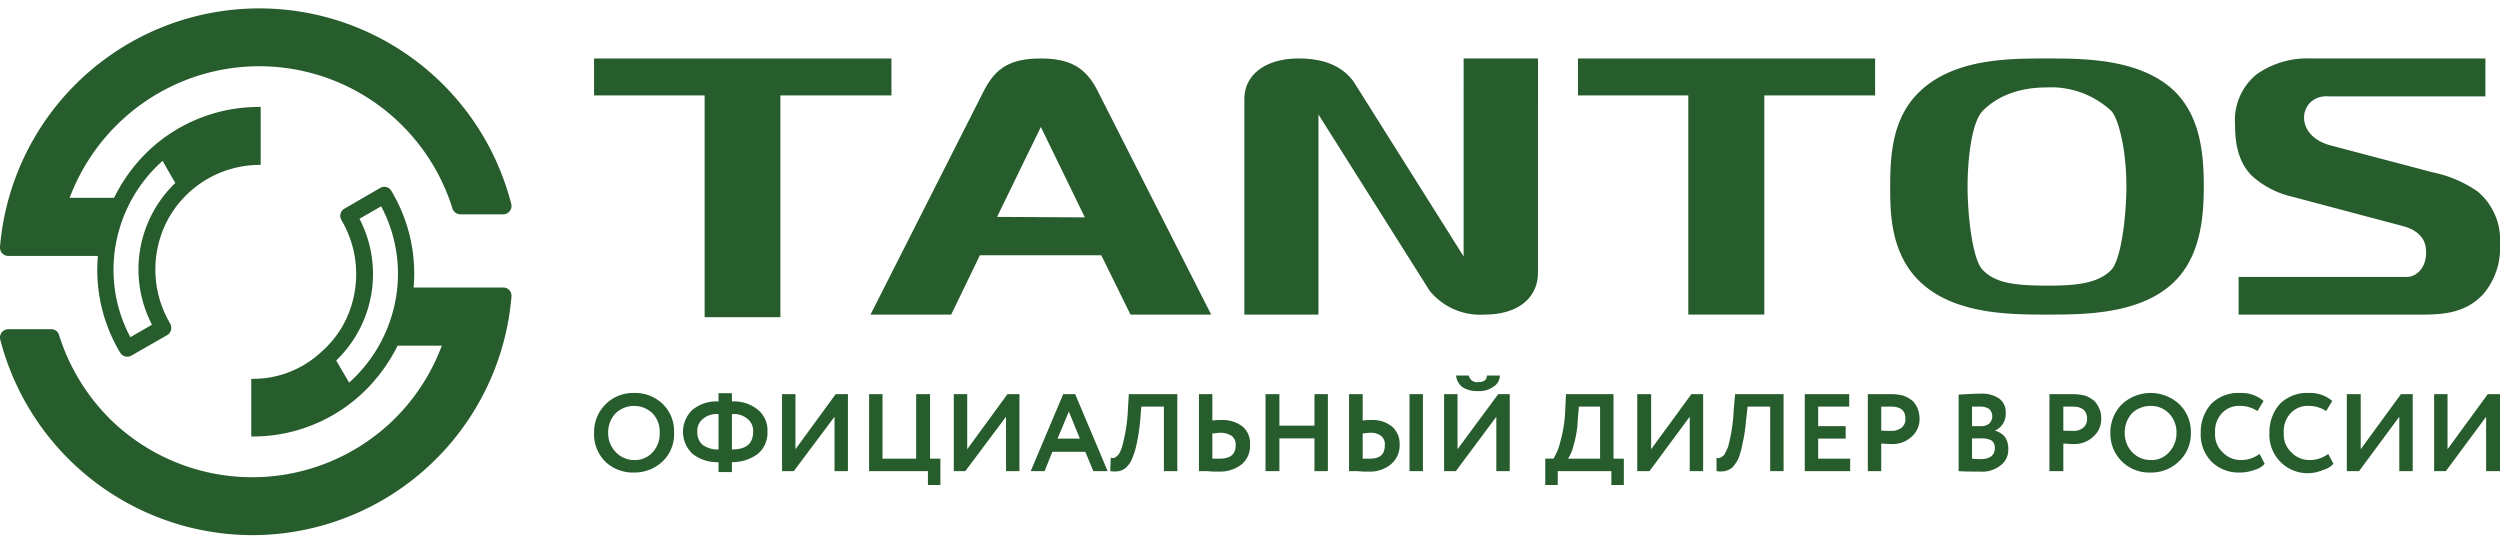 <svg id="Слой_1" data-name="Слой 1" xmlns="http://www.w3.org/2000/svg" viewBox="0 0 303.451 63.943" width="207px" height="45px">
  <defs>
    <style>
      .cls-1 {
        fill: #275c2d;
        fill-rule: evenodd;
      }
    </style>
  </defs>
  <title>tantos_logo</title>
  <g>
    <path class="cls-1" d="M61.084,33.886H50.204a19.478,19.478,0,0,0-2.542-11.457l-.171-.286A.976.976,0,0,0,46.149,21.8L41.808,24.314a.994.994,0,0,0-.371,1.371l.143.257A12.871,12.871,0,0,1,41.779,38.2a12.434,12.434,0,0,1-2.884,3.6,12.11,12.11,0,0,1-8.339,3.171h-.057v7h.114a19.453,19.453,0,0,0,13.879-5.743A20.473,20.473,0,0,0,48.262,40.943h5.369a24.763,24.763,0,0,1-5.654,8.8,24.605,24.605,0,0,1-34.726,0A24.938,24.938,0,0,1,7.168,39.657a.977.977,0,0,0-.942-.714H1A1.018,1.018,0,0,0,.029,40.2,31.656,31.656,0,0,0,30.613,63.943,31.588,31.588,0,0,0,62.084,34.971a.997.997,0,0,0-1-1.086ZM1,30.057H11.88a19.478,19.478,0,0,0,2.542,11.457l.171.286a1.009,1.009,0,0,0,1.371.343l4.341-2.486a1.017,1.017,0,0,0,.457-.629,1.042,1.042,0,0,0-.114-.771L20.504,38a12.895,12.895,0,0,1-.2-12.229A12.717,12.717,0,0,1,31.556,19h.086V11.971h-.171a19.453,19.453,0,0,0-13.879,5.743A20.177,20.177,0,0,0,13.85,23H8.453a24.651,24.651,0,0,1,5.654-8.771,24.535,24.535,0,0,1,34.726,0,24.648,24.648,0,0,1,6.083,10.057,1.011,1.011,0,0,0,.971.714h5.197a1.004,1.004,0,0,0,.971-1.257A31.576,31.576,0,0,0,0,28.971v.114a1.006,1.006,0,0,0,1.0.971Zm14.821,9.857a17.415,17.415,0,0,1-1.428-12.771,17.758,17.758,0,0,1,5.34-8.629L21.275,21.2a14.546,14.546,0,0,0-2.827,17.2ZM46.263,24.029A17.415,17.415,0,0,1,47.691,36.8a17.787,17.787,0,0,1-5.312,8.629l-1.571-2.686a14.546,14.546,0,0,0,2.827-17.2Z"/>
    <polygon class="cls-1" points="72.107 10.571 85.529 10.571 85.529 37.486 94.725 37.486 94.725 10.571 108.204 10.571 108.204 6.086 72.107 6.086 72.107 10.571"/>
    <path class="cls-1" d="M126.338,6.086c-3.598,0-5.454,1.057-6.911,3.914L105.662,37.171h9.795l3.484-7.2H133.677l3.541,7.2h9.795L133.22,10c-1.428-2.829-3.37-3.914-6.882-3.914Zm0,8.314L131.678,25.371l-10.652-.057Z"/>
    <path class="cls-1" d="M177.655,30.114,164.262,8.829c-1.428-1.857-3.598-2.743-6.625-2.743-3.998,0-6.597,1.943-6.597,4.943V37.171h8.996V12.886l13.479,21.371a7.894,7.894,0,0,0,6.682,2.914c3.998,0,6.483-1.971,6.483-5.114V6.086h-9.024Z"/>
    <polygon class="cls-1" points="191.534 10.571 204.928 10.571 204.928 37.171 214.152 37.171 214.152 10.571 227.602 10.571 227.602 6.086 191.534 6.086 191.534 10.571"/>
    <path class="cls-1" d="M248.478,6.086c-4.369,0-10.423,0-14.621,3.286-4.084,3.171-4.426,7.971-4.426,12.257,0,3.286,0,8.771,4.398,12.229,4.198,3.314,10.481,3.314,14.65,3.314,4.198,0,10.538,0,14.678-3.314,3.855-3.057,4.341-8.143,4.341-12.229,0-4.371-.514-9.229-4.341-12.257-4.198-3.286-10.481-3.286-14.678-3.286Zm-7.825,6.371C242.195,10.886,244.68,9.6,248.449,9.6a10.707,10.707,0,0,1,7.825,2.857c.771.8,1.828,4.343,1.828,9.171,0,3.514-.628,8.857-1.828,10.114-1.713,1.771-4.683,1.914-7.825,1.914-3.884,0-6.283-.314-7.796-1.914-1.228-1.257-1.828-6.571-1.828-10.114,0-3.686.571-7.886,1.828-9.171Z"/>
    <path class="cls-1" d="M300.766,22.257a14.559,14.559,0,0,0-5.454-2.343L282.746,16.6c-4.598-1.343-3.57-6.229-.029-5.914H301.68v-4.6H280.519A10.654,10.654,0,0,0,273.922,8a7.181,7.181,0,0,0-2.627,6.171c0,1.771.2,4.314,2.056,6.171a10.846,10.846,0,0,0,4.741,2.486l13.565,3.6c2.37.629,2.742,2.057,2.799,2.743.228,2.171-1.085,3.429-2.313,3.429H271.723v4.571h22.503c2.542,0,5.169-.286,7.196-2.486a8.605,8.605,0,0,0,2.028-6.057,7.668,7.668,0,0,0-2.684-6.371Z"/>
    <path class="cls-1" d="M301.766,49.571l-4.883,6.6h-1.428V46.829h1.628v6.686l4.883-6.686h1.485v9.343h-1.685ZM72.107,51.429v.143a4.693,4.693,0,0,0,1.371,3.457,4.874,4.874,0,0,0,3.513,1.314,4.928,4.928,0,0,0,3.455-1.371,4.524,4.524,0,0,0,1.371-3.457,4.587,4.587,0,0,0-1.371-3.486,4.806,4.806,0,0,0-3.455-1.343,4.734,4.734,0,0,0-4.883,4.743ZM291.228,49.571l-4.883,6.6h-1.485V46.829h1.685v6.686l4.883-6.686h1.428v9.343H291.228Zm-8.624,4.514.628,1.2a2.539,2.539,0,0,1-1.256.743,4.64,4.64,0,0,1-6.511-4.514,5.121,5.121,0,0,1,1.256-3.486,4.624,4.624,0,0,1,3.513-1.343,4.124,4.124,0,0,1,2.856.971l-.743,1.229a3.738,3.738,0,0,0-2.113-.629,2.845,2.845,0,0,0-2.199.886,3.206,3.206,0,0,0-.828,2.371,2.96,2.96,0,0,0,.885,2.343,3.034,3.034,0,0,0,2.313.971,3.705,3.705,0,0,0,2.199-.743Zm-8.339,0,.628,1.2a2.539,2.539,0,0,1-1.257.743,4.846,4.846,0,0,1-1.742.314,4.693,4.693,0,0,1-3.455-1.314,4.743,4.743,0,0,1-1.314-3.514,5.121,5.121,0,0,1,1.257-3.486,4.624,4.624,0,0,1,3.513-1.343,4.124,4.124,0,0,1,2.856.971l-.742,1.229a3.738,3.738,0,0,0-2.113-.629,2.805,2.805,0,0,0-2.199.886,3.206,3.206,0,0,0-.828,2.371,2.96,2.96,0,0,0,.885,2.343,3.034,3.034,0,0,0,2.313.971,3.705,3.705,0,0,0,2.199-.743Zm-16.363-2.571a3.359,3.359,0,0,0,.885,2.343,3.089,3.089,0,0,0,2.256.971,2.828,2.828,0,0,0,2.256-.971,3.358,3.358,0,0,0,.885-2.343,3.232,3.232,0,0,0-.942-2.371,3.013,3.013,0,0,0-2.199-.886,3.246,3.246,0,0,0-2.256.886,3.43,3.43,0,0,0-.885,2.371Zm-1.742,0a4.815,4.815,0,0,1,1.371-3.429,5.112,5.112,0,0,1,6.968-.057,4.63,4.63,0,0,1,1.428,3.486,4.567,4.567,0,0,1-1.428,3.457,4.782,4.782,0,0,1-3.455,1.371,4.69,4.69,0,0,1-4.883-4.829Zm-4.569-3.171h-1.142v2.914c.457.029.828.029,1.142.029a1.786,1.786,0,0,0,1.257-.371,1.347,1.347,0,0,0,.485-1.086c0-1-.6-1.486-1.742-1.486Zm-1.142,4.486v3.343h-1.685V46.829h2.684a6.412,6.412,0,0,1,1.713.2,3.943,3.943,0,0,1,1.114.686,3.332,3.332,0,0,1,.571.943,2.669,2.669,0,0,1,.2,1.171,2.819,2.819,0,0,1-.942,2.143,3.364,3.364,0,0,1-2.456.914c-.571,0-.942-.057-1.199-.057Zm-10.081-4.486h-1v2.371H240.453a1.549,1.549,0,0,0,1-.314,1.242,1.242,0,0,0,0-1.771,1.959,1.959,0,0,0-1.085-.286ZM240.51,52.2h-1.142v2.457a7.493,7.493,0,0,0,1.057.057c1.142,0,1.713-.486,1.713-1.371a1.089,1.089,0,0,0-.4-.886,2.455,2.455,0,0,0-1.228-.257Zm-2.77,3.971V46.886c.942-.057,1.828-.114,2.684-.114a3.631,3.631,0,0,1,2.285.629,1.997,1.997,0,0,1,.742,1.686,2.185,2.185,0,0,1-1.314,2.171h0a2.392,2.392,0,0,1,1.228.771,2.481,2.481,0,0,1,.4,1.429,2.36,2.36,0,0,1-.942,2.029,3.575,3.575,0,0,1-2.513.743c-1.057,0-1.942,0-2.57-.057Zm-8.196-7.829h-1.199v2.914c.485.029.885.029,1.142.029a1.988,1.988,0,0,0,1.314-.371,1.348,1.348,0,0,0,.485-1.086c0-1-.571-1.486-1.742-1.486Zm-1.199,4.486v3.343h-1.628V46.829h2.684a6.058,6.058,0,0,1,1.685.2,3.754,3.754,0,0,1,1.142.686,3.331,3.331,0,0,1,.571.943,3.873,3.873,0,0,1,.2,1.171,2.819,2.819,0,0,1-.942,2.143,3.411,3.411,0,0,1-2.513.914c-.514,0-.942-.057-1.199-.057Zm-3.77,3.343h-5.512V46.829h5.397v1.514h-3.77v2.371h3.341v1.514h-3.341v2.429h3.884Zm-8.082,0h-1.628V48.343h-2.742l-.2,1.8a19.196,19.196,0,0,1-.428,2.743,9.02,9.02,0,0,1-.514,1.829,5.276,5.276,0,0,1-.743,1.057,2.436,2.436,0,0,1-.885.4,2.924,2.924,0,0,1-1,0V54.543a.61.61,0,0,0,.457,0,1.379,1.379,0,0,0,.485-.371,7.312,7.312,0,0,0,.457-.943,20.065,20.065,0,0,0,.685-4.514l.171-1.886h5.883Zm-11.394-6.6-4.883,6.6h-1.485V46.829h1.685v6.686l4.883-6.686h1.428v9.343H205.099Zm-13.451-1.229-.143,1.629a12.189,12.189,0,0,1-.485,3,5.272,5.272,0,0,1-.685,1.686h3.884V48.343Zm-2.57,9.514h-1.514v-3.2h1A6.93,6.93,0,0,0,189.392,52.6a16.342,16.342,0,0,0,.6-3.886l.086-1.886h5.769v7.829H197.103v3.2h-1.514V56.171h-6.511ZM176.742,44.571h1.542a1.018,1.018,0,0,0,1.142.8c.685,0,1.057-.286,1.057-.8h1.571a1.633,1.633,0,0,1-.8,1.371,2.832,2.832,0,0,1-1.828.514A3.35,3.35,0,0,1,177.541,46a1.983,1.983,0,0,1-.8-1.429Zm4.883,5-4.912,6.6h-1.428V46.829h1.628v6.686l4.94-6.686h1.399v9.343h-1.628ZM163.748,46.829h1.656v3.2a6.571,6.571,0,0,1,1-.057,3.688,3.688,0,0,1,2.57.8,2.762,2.762,0,0,1,.914,2.2,2.954,2.954,0,0,1-1.057,2.371,3.998,3.998,0,0,1-2.741.886,9.06,9.06,0,0,1-1.314-.057H163.748Zm2.57,4.686c-.171,0-.485.057-.914.086v3.057h.857c1.257,0,1.828-.514,1.828-1.629a1.298,1.298,0,0,0-.428-1.114,2.088,2.088,0,0,0-1.342-.4Zm6.397,4.657h-1.628V46.829H172.715Zm-11.537,0H159.55V52.2h-4.255v3.971h-1.685V46.829H155.295v3.829h4.255V46.829h1.628Zm-15.649-9.343h1.628v3.2a6.913,6.913,0,0,1,1.057-.057,3.953,3.953,0,0,1,2.627.8,2.657,2.657,0,0,1,.885,2.2,2.912,2.912,0,0,1-1,2.371,4.291,4.291,0,0,1-2.827.886,9.697,9.697,0,0,1-1.371-.057h-1Zm2.57,4.686c-.171,0-.485.057-.942.086v3.057h.885c1.314,0,1.942-.514,1.942-1.629a1.312,1.312,0,0,0-.457-1.114,2.478,2.478,0,0,0-1.428-.4Zm-5.197,4.657h-1.628V48.343h-2.741l-.143,1.8a24.341,24.341,0,0,1-.428,2.743,8.695,8.695,0,0,1-.571,1.829,3.198,3.198,0,0,1-.742,1.057,1.866,1.866,0,0,1-.828.4,3.257,3.257,0,0,1-1.057,0l.057-1.629a.697.697,0,0,0,.485,0,2.157,2.157,0,0,0,.457-.371,3.608,3.608,0,0,0,.428-.943,19.72,19.72,0,0,0,.714-4.514l.114-1.886h5.883Zm-11.823-3.943-1.342-3.286-1.371,3.286Zm-4.284,3.943h-1.685l3.941-9.343h1.456l3.941,9.343h-1.742l-.971-2.343h-3.998Zm-4.683-6.6-4.94,6.6h-1.399V46.829h1.628v6.686l4.883-6.686h1.456v9.343h-1.628Zm-9.481,6.6h-7.139V46.829h1.628v7.829h4.084V46.829h1.685v7.829h1.257v3.2h-1.514Zm-11.337-6.6-4.94,6.6H94.925V46.829h1.628v6.686l4.883-6.686h1.485v9.343H101.293ZM84.644,51.4a1.947,1.947,0,0,0,.628,1.571,3.08,3.08,0,0,0,1.942.571V49.257a2.534,2.534,0,0,0-1.885.571A1.821,1.821,0,0,0,84.644,51.4Zm6.768,0a1.821,1.821,0,0,0-.685-1.571,2.493,2.493,0,0,0-1.885-.571v4.286c1.742,0,2.57-.714,2.57-2.143ZM88.842,56.286H87.214v-1.2a4.863,4.863,0,0,1-3.141-1,3.666,3.666,0,0,1,0-5.371,4.562,4.562,0,0,1,3.141-1v-1H88.842v1a4.562,4.562,0,0,1,3.141,1A3.221,3.221,0,0,1,93.154,51.4a3.333,3.333,0,0,1-1.171,2.686,5.212,5.212,0,0,1-3.141,1ZM73.821,51.514a3.257,3.257,0,0,0,.914,2.343,3.043,3.043,0,0,0,2.256.971,2.911,2.911,0,0,0,2.256-.971,3.317,3.317,0,0,0,.828-2.343,3.187,3.187,0,0,0-.885-2.371,3.243,3.243,0,0,0-4.455,0,3.325,3.325,0,0,0-.914,2.371Z"/>
  </g>
</svg>
